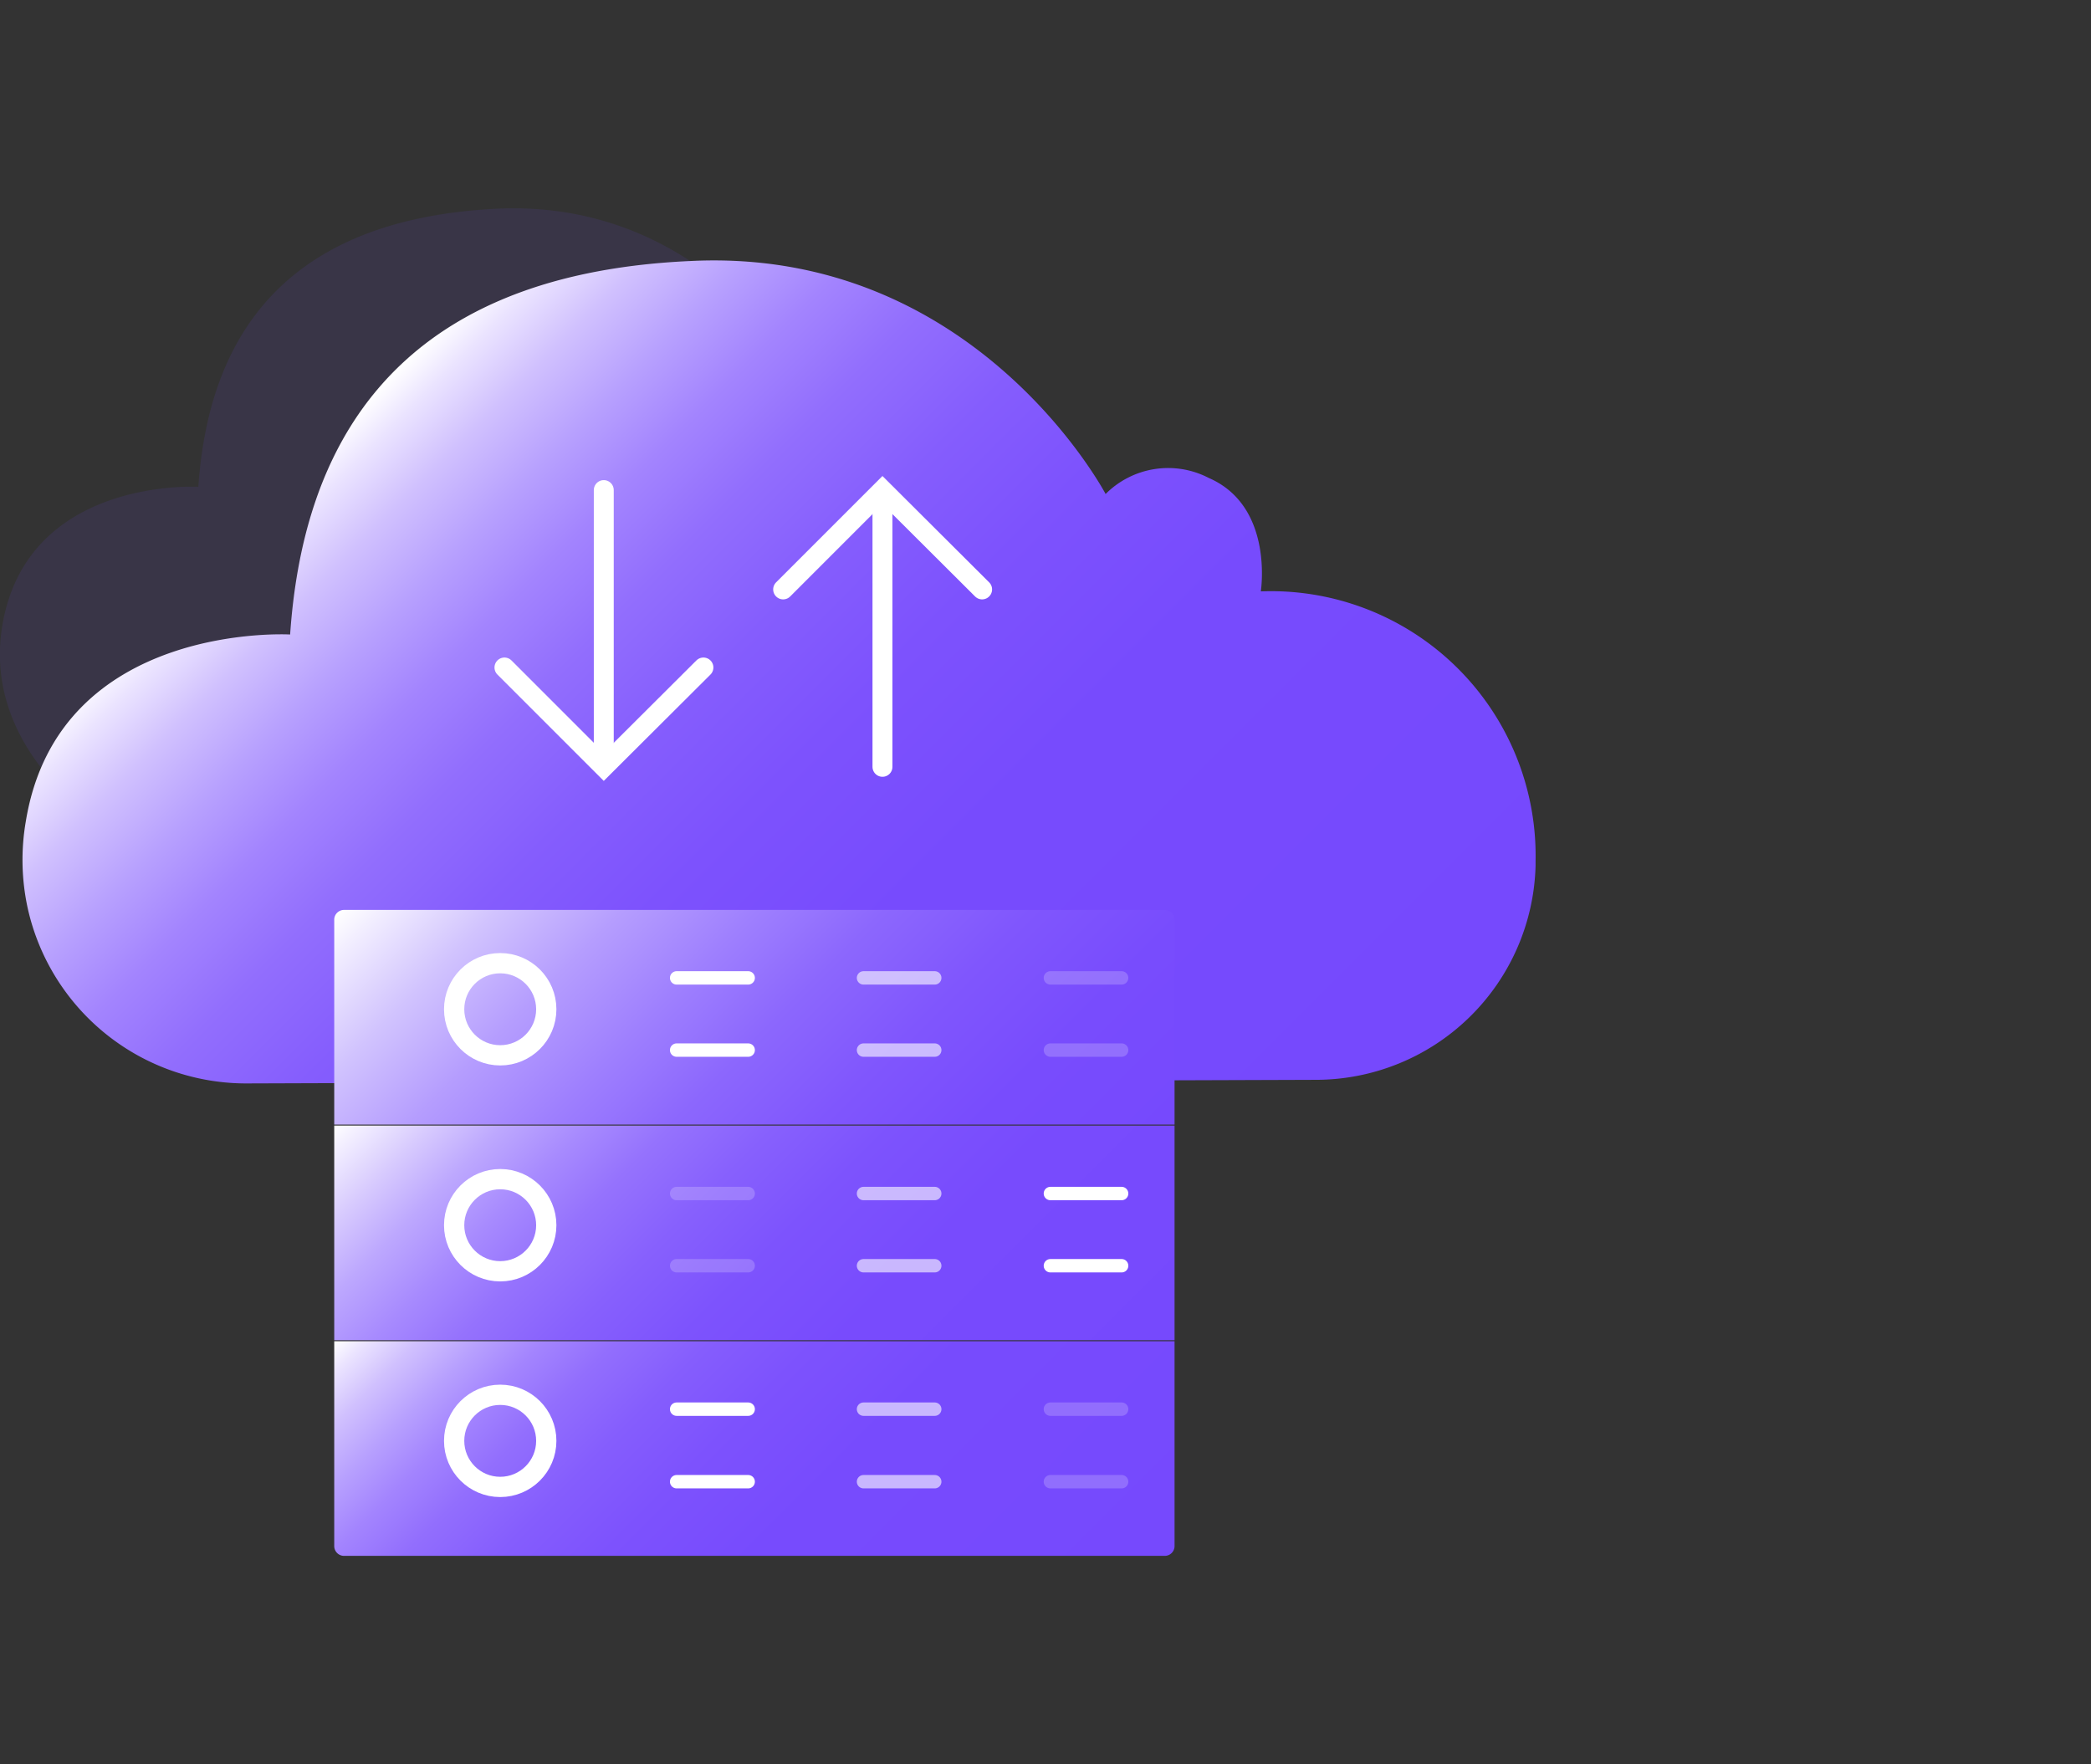 <svg id="图层_1" data-name="图层 1" xmlns="http://www.w3.org/2000/svg" xmlns:xlink="http://www.w3.org/1999/xlink" viewBox="0 0 64 54"><rect x="0" y="0" width="64" height="54" fill="#333333" stroke="none"/><defs><style>.cls-1{fill:#7649fd;opacity:0.1;}.cls-2{fill:url(#未命名的渐变_71);}.cls-3{fill:url(#未命名的渐变_97);}.cls-10,.cls-4,.cls-5,.cls-6,.cls-7{fill:none;stroke:#fff;stroke-miterlimit:10;}.cls-4{stroke-width:0.62px;}.cls-10,.cls-5,.cls-6,.cls-7{stroke-linecap:round;}.cls-5,.cls-6,.cls-7{stroke-width:0.41px;}.cls-6{opacity:0.6;}.cls-7{opacity:0.2;}.cls-8{fill:url(#未命名的渐变_95);}.cls-9{fill:url(#未命名的渐变_71-2);}.cls-10{stroke-width:0.61px;}</style><linearGradient id="未命名的渐变_71" x1="36.98" y1="39.13" x2="10.65" y2="12.8" gradientUnits="userSpaceOnUse"><stop offset="0" stop-color="#7649fd"/><stop offset="0.4" stop-color="#774bfd"/><stop offset="0.54" stop-color="#7d52fd"/><stop offset="0.64" stop-color="#855dfd"/><stop offset="0.73" stop-color="#926efd"/><stop offset="0.8" stop-color="#a384fe"/><stop offset="0.86" stop-color="#b7a0fe"/><stop offset="0.92" stop-color="#d0c0fe"/><stop offset="0.97" stop-color="#ebe4ff"/><stop offset="1" stop-color="#fff"/></linearGradient><linearGradient id="未命名的渐变_97" x1="31.12" y1="39.25" x2="15.06" y2="23.19" gradientUnits="userSpaceOnUse"><stop offset="0" stop-color="#7649fd"/><stop offset="0.19" stop-color="#784cfd"/><stop offset="0.34" stop-color="#8056fd"/><stop offset="0.48" stop-color="#8c67fd"/><stop offset="0.6" stop-color="#9e7ffe"/><stop offset="0.73" stop-color="#b59dfe"/><stop offset="0.85" stop-color="#d1c3fe"/><stop offset="0.96" stop-color="#f2eeff"/><stop offset="1" stop-color="#fff"/></linearGradient><linearGradient id="未命名的渐变_95" x1="31.16" y1="45.81" x2="15.02" y2="29.66" gradientUnits="userSpaceOnUse"><stop offset="0" stop-color="#7649fd"/><stop offset="0.32" stop-color="#784bfd"/><stop offset="0.47" stop-color="#7d53fd"/><stop offset="0.58" stop-color="#8760fd"/><stop offset="0.68" stop-color="#9572fd"/><stop offset="0.76" stop-color="#a78afe"/><stop offset="0.84" stop-color="#bda8fe"/><stop offset="0.91" stop-color="#d8cbfe"/><stop offset="0.98" stop-color="#f5f2ff"/><stop offset="1" stop-color="#fff"/></linearGradient><linearGradient id="未命名的渐变_71-2" x1="31.12" y1="52.28" x2="15.06" y2="36.22" xlink:href="#未命名的渐变_71"/></defs><title>2</title><path class="cls-1" d="M.07,19.15c.76-4.56,6-4.25,6-4.25.28-4,2.11-8.15,9.1-8.51,6.51-.33,9.47,5.31,9.47,5.31A2,2,0,0,1,27,11.33c1.51.65,1.18,2.58,1.18,2.58A5.94,5.94,0,0,1,31.42,25L3,25.13S-.55,22.92.07,19.15Z"/><path class="cls-2" d="M.79,25.14c1-6.13,8.09-5.72,8.09-5.72.37-5.37,2.83-11,12.23-11.43,8.74-.45,12.73,7.13,12.73,7.13A2.7,2.7,0,0,1,37,14.63c2,.87,1.59,3.47,1.59,3.47A8.1,8.1,0,0,1,47,26.35v.14a6.73,6.73,0,0,1-6.73,6.56l-32.66.11a6.85,6.85,0,0,1-6.77-5.4A6.93,6.93,0,0,1,.79,25.14Z"/><path class="cls-3" d="M10.53,27.85H35.65a.3.3,0,0,1,.3.3v6.27a0,0,0,0,1,0,0H10.23a0,0,0,0,1,0,0V28.14A.3.3,0,0,1,10.53,27.85Z"/><circle class="cls-4" cx="15.31" cy="30.89" r="1.41"/><line class="cls-5" x1="20.71" y1="29.93" x2="22.9" y2="29.93"/><line class="cls-6" x1="26.43" y1="29.93" x2="28.61" y2="29.93"/><line class="cls-7" x1="32.15" y1="29.93" x2="34.33" y2="29.93"/><line class="cls-5" x1="20.71" y1="32.14" x2="22.9" y2="32.14"/><line class="cls-6" x1="26.43" y1="32.14" x2="28.61" y2="32.14"/><line class="cls-7" x1="32.15" y1="32.14" x2="34.33" y2="32.14"/><rect class="cls-8" x="10.23" y="34.45" width="25.72" height="6.57"/><circle class="cls-4" cx="15.31" cy="37.5" r="1.41"/><line class="cls-7" x1="20.71" y1="36.53" x2="22.9" y2="36.53"/><line class="cls-6" x1="26.43" y1="36.53" x2="28.61" y2="36.53"/><line class="cls-5" x1="32.15" y1="36.53" x2="34.33" y2="36.53"/><line class="cls-7" x1="20.71" y1="38.74" x2="22.9" y2="38.74"/><line class="cls-6" x1="26.43" y1="38.74" x2="28.61" y2="38.74"/><line class="cls-5" x1="32.15" y1="38.74" x2="34.33" y2="38.74"/><path class="cls-9" d="M10.23,41.05H35.95a0,0,0,0,1,0,0v6.27a.3.3,0,0,1-.3.3H10.53a.3.3,0,0,1-.3-.3V41.05A0,0,0,0,1,10.23,41.05Z"/><circle class="cls-4" cx="15.31" cy="44.1" r="1.41"/><line class="cls-5" x1="20.71" y1="43.13" x2="22.9" y2="43.13"/><line class="cls-6" x1="26.43" y1="43.13" x2="28.61" y2="43.13"/><line class="cls-7" x1="32.15" y1="43.13" x2="34.33" y2="43.13"/><line class="cls-5" x1="20.71" y1="45.35" x2="22.9" y2="45.35"/><line class="cls-6" x1="26.43" y1="45.35" x2="28.61" y2="45.35"/><line class="cls-7" x1="32.15" y1="45.35" x2="34.33" y2="45.35"/><line class="cls-10" x1="27.01" y1="23.47" x2="27.01" y2="15.58"/><polyline class="cls-10" points="23.97 18.04 27.01 15 30.06 18.04"/><line class="cls-10" x1="18.48" y1="15" x2="18.48" y2="22.89"/><polyline class="cls-10" points="15.44 20.43 18.48 23.47 21.53 20.43"/></svg>